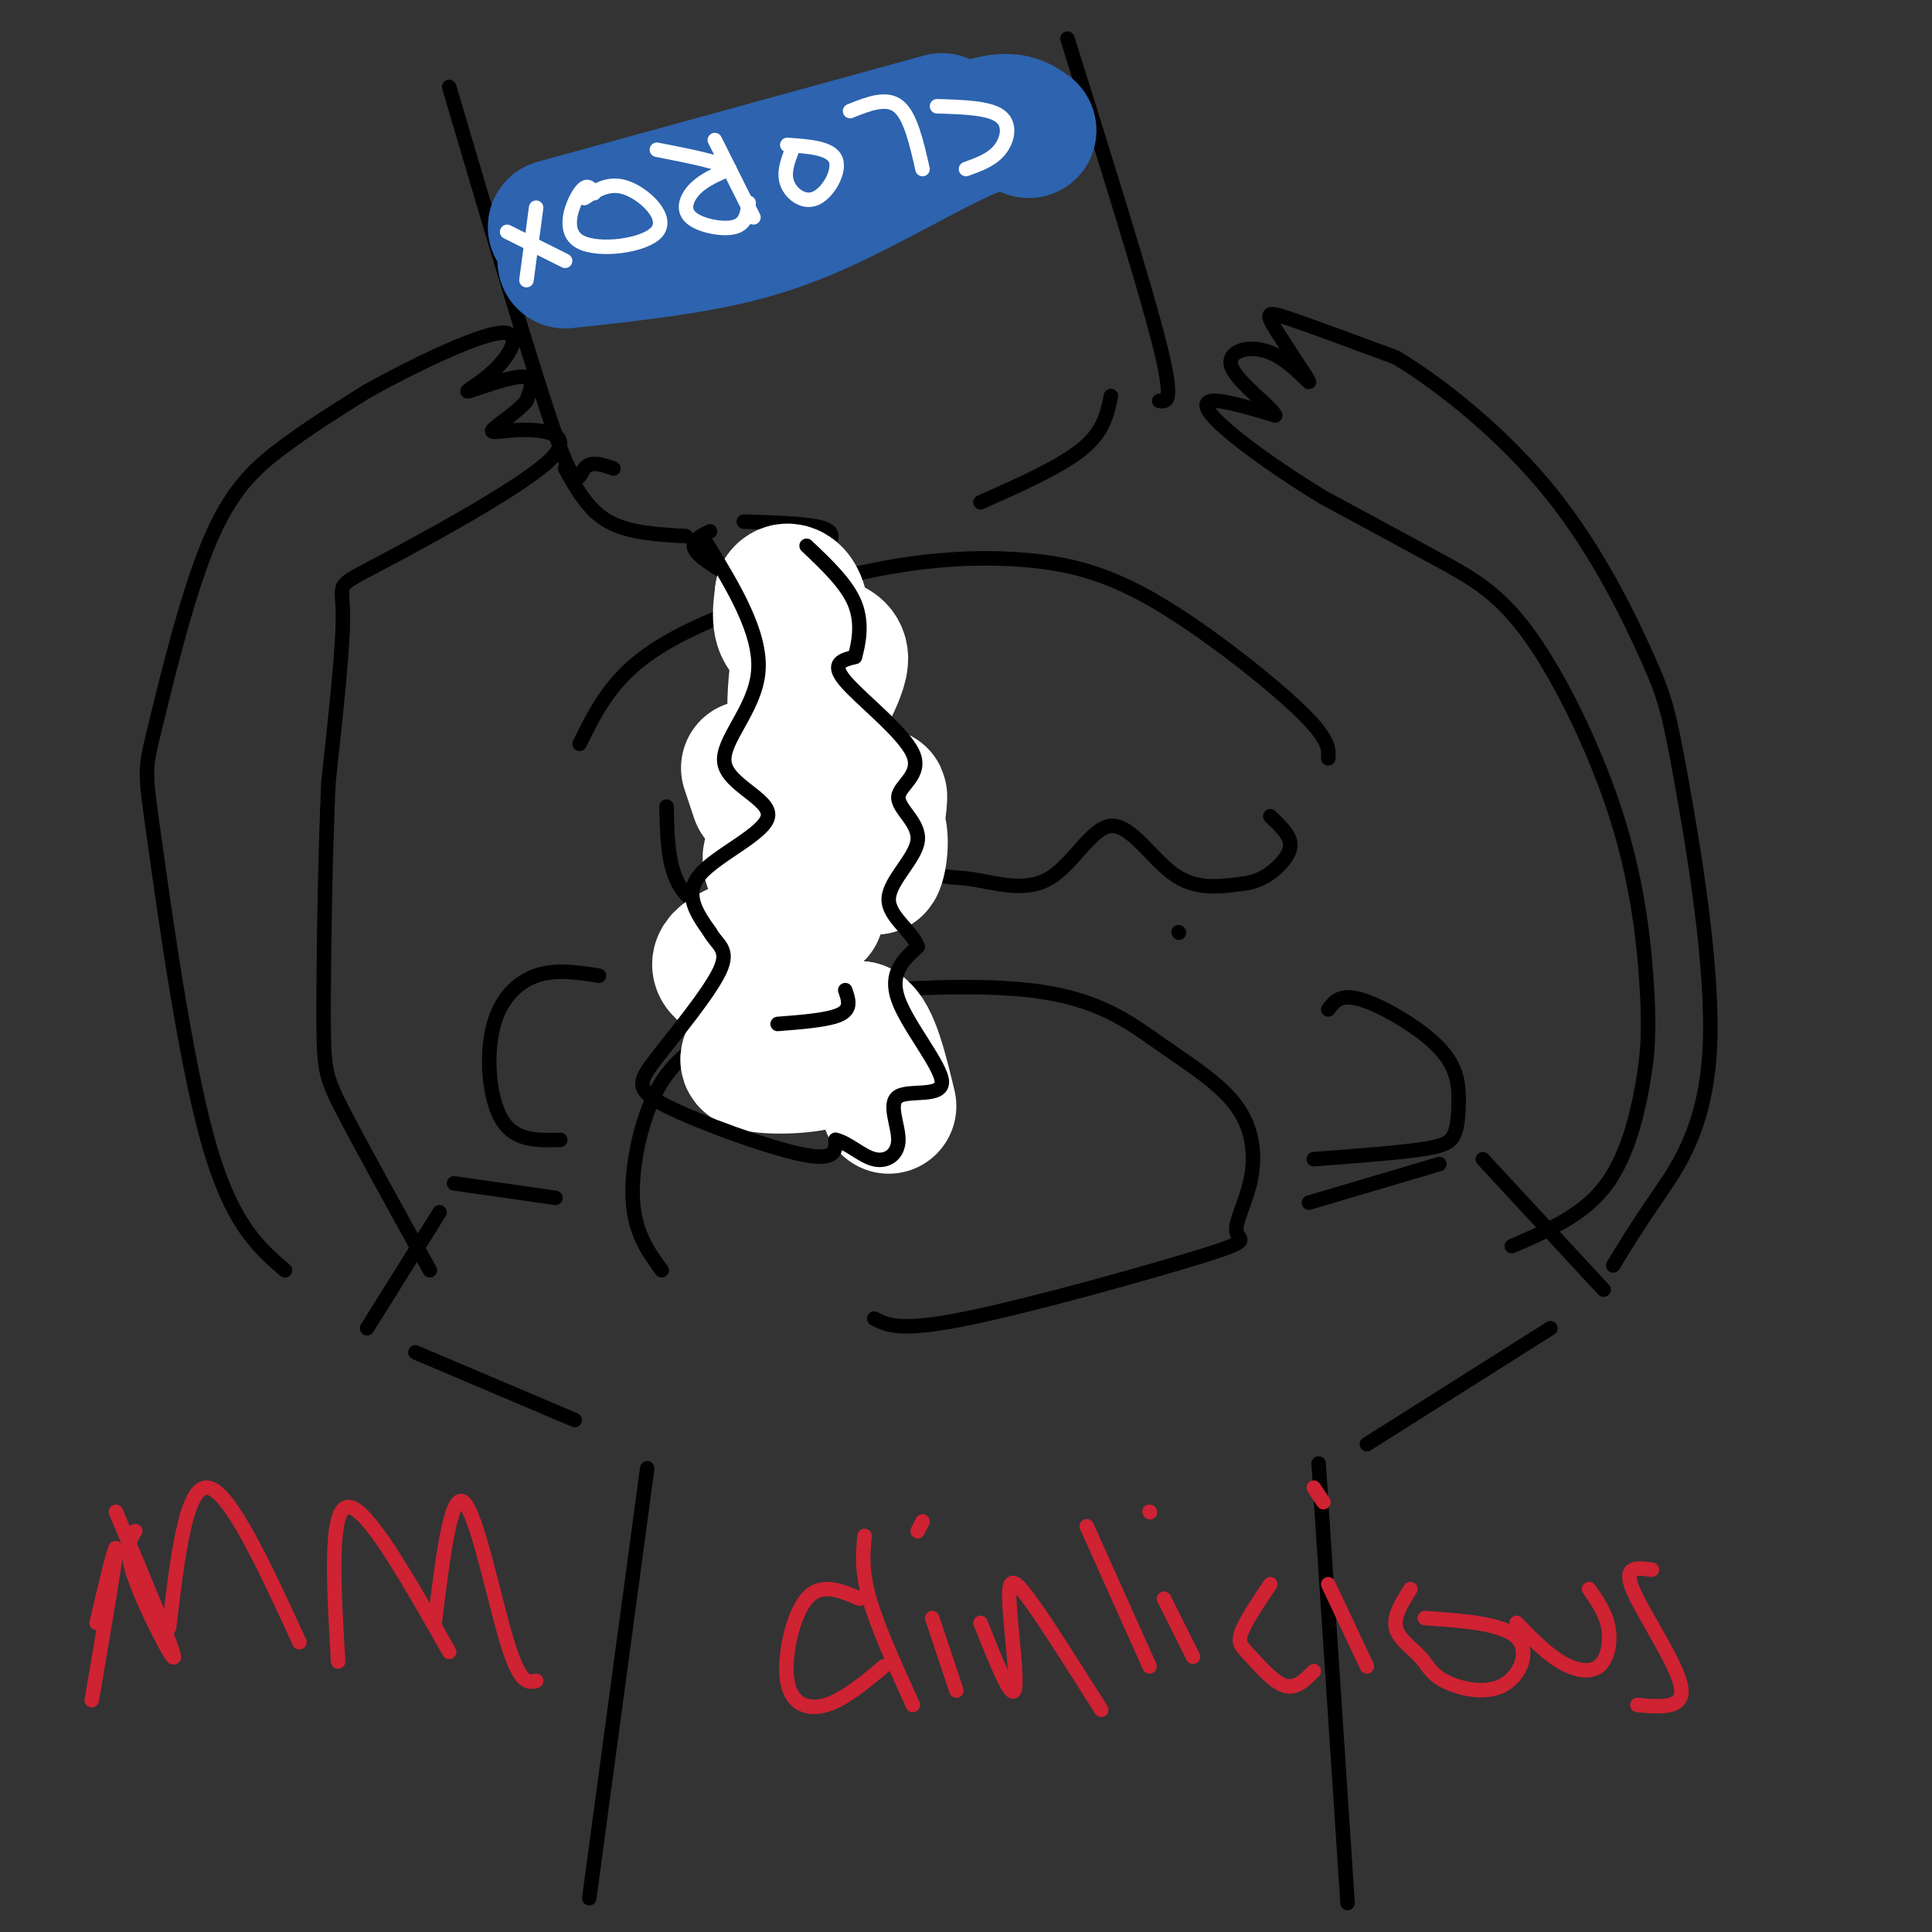 <svg viewBox='0 0 400 400' version='1.1' xmlns='http://www.w3.org/2000/svg' xmlns:xlink='http://www.w3.org/1999/xlink'><rect x="0" y="0" width="400" height="400" fill="#333333" stroke="none"/><g fill='none' stroke='rgb(0,0,0)' stroke-width='3' stroke-linecap='round' stroke-linejoin='round'><path d='M137,263c-2.852,-3.916 -5.703,-7.832 -6,-15c-0.297,-7.168 1.962,-17.588 6,-24c4.038,-6.412 9.855,-8.817 13,-11c3.145,-2.183 3.618,-4.144 15,-6c11.382,-1.856 33.675,-3.607 48,-2c14.325,1.607 20.684,6.573 27,11c6.316,4.427 12.590,8.317 16,13c3.410,4.683 3.955,10.161 3,15c-0.955,4.839 -3.411,9.039 -3,11c0.411,1.961 3.687,1.682 -7,5c-10.687,3.318 -35.339,10.234 -49,13c-13.661,2.766 -16.330,1.383 -19,0'/><path d='M244,193c0.000,0.000 0.100,0.100 0.1,0.1'/><path d='M163,192c0.000,0.000 -2.000,-1.000 -2,-1'/><path d='M138,167c0.112,5.499 0.224,10.999 2,15c1.776,4.001 5.214,6.504 11,8c5.786,1.496 13.918,1.984 20,-4c6.082,-5.984 10.112,-18.439 13,-20c2.888,-1.561 4.632,7.772 7,12c2.368,4.228 5.358,3.351 10,4c4.642,0.649 10.935,2.823 16,0c5.065,-2.823 8.902,-10.645 13,-11c4.098,-0.355 8.457,6.756 13,10c4.543,3.244 9.272,2.622 14,2'/><path d='M257,183c3.810,-0.357 6.333,-2.250 8,-4c1.667,-1.750 2.476,-3.357 2,-5c-0.476,-1.643 -2.238,-3.321 -4,-5'/><path d='M275,209c1.271,-1.695 2.541,-3.391 7,-2c4.459,1.391 12.106,5.867 16,10c3.894,4.133 4.033,7.922 4,11c-0.033,3.078 -0.240,5.444 -1,7c-0.760,1.556 -2.074,2.302 -7,3c-4.926,0.698 -13.463,1.349 -22,2'/><path d='M124,202c-4.488,-0.702 -8.976,-1.405 -13,0c-4.024,1.405 -7.583,4.917 -9,11c-1.417,6.083 -0.690,14.738 2,19c2.690,4.262 7.345,4.131 12,4'/><path d='M120,154c2.187,-4.445 4.375,-8.890 8,-13c3.625,-4.110 8.688,-7.886 18,-12c9.312,-4.114 22.874,-8.566 35,-11c12.126,-2.434 22.817,-2.848 32,-2c9.183,0.848 16.857,2.959 27,9c10.143,6.041 22.755,16.012 29,22c6.245,5.988 6.122,7.994 6,10'/><path d='M313,258c7.172,-3.091 14.345,-6.182 19,-12c4.655,-5.818 6.793,-14.364 8,-21c1.207,-6.636 1.484,-11.364 1,-20c-0.484,-8.636 -1.728,-21.181 -6,-35c-4.272,-13.819 -11.573,-28.913 -18,-38c-6.427,-9.087 -11.979,-12.168 -19,-16c-7.021,-3.832 -15.510,-8.416 -24,-13'/><path d='M274,103c-7.905,-4.786 -15.667,-10.250 -20,-14c-4.333,-3.750 -5.238,-5.786 -3,-6c2.238,-0.214 7.619,1.393 13,3'/><path d='M264,86c-0.354,-1.477 -7.739,-6.671 -9,-10c-1.261,-3.329 3.601,-4.793 8,-3c4.399,1.793 8.334,6.841 8,6c-0.334,-0.841 -4.936,-7.573 -7,-11c-2.064,-3.427 -1.590,-3.551 3,-2c4.590,1.551 13.295,4.775 22,8'/><path d='M289,74c9.515,5.711 22.302,15.989 32,28c9.698,12.011 16.309,25.754 20,34c3.691,8.246 4.464,10.994 7,25c2.536,14.006 6.837,39.271 6,56c-0.837,16.729 -6.810,24.923 -11,31c-4.190,6.077 -6.595,10.039 -9,14'/><path d='M59,263c-5.582,-4.817 -11.163,-9.634 -16,-27c-4.837,-17.366 -8.929,-47.280 -11,-62c-2.071,-14.720 -2.122,-14.244 0,-23c2.122,-8.756 6.418,-26.742 11,-38c4.582,-11.258 9.452,-15.788 15,-20c5.548,-4.212 11.774,-8.106 18,-12'/><path d='M76,81c8.756,-4.901 21.647,-11.153 27,-12c5.353,-0.847 3.167,3.711 0,7c-3.167,3.289 -7.314,5.309 -6,5c1.314,-0.309 8.090,-2.945 11,-3c2.910,-0.055 1.955,2.473 1,5'/><path d='M109,83c-1.646,2.158 -6.260,5.054 -7,6c-0.740,0.946 2.393,-0.059 7,0c4.607,0.059 10.689,1.181 4,7c-6.689,5.819 -26.147,16.336 -35,21c-8.853,4.664 -7.101,3.475 -7,10c0.101,6.525 -1.450,20.762 -3,35'/><path d='M68,162c-0.714,15.476 -1.000,36.667 -1,48c-0.000,11.333 0.286,12.810 4,20c3.714,7.190 10.857,20.095 18,33'/><path d='M93,18c8.756,29.622 17.511,59.244 22,72c4.489,12.756 4.711,8.644 6,7c1.289,-1.644 3.644,-0.822 6,0'/><path d='M221,8c7.917,25.250 15.833,50.500 19,63c3.167,12.500 1.583,12.250 0,12'/><path d='M117,97c2.417,4.333 4.833,8.667 9,11c4.167,2.333 10.083,2.667 16,3'/><path d='M230,82c-0.750,3.667 -1.500,7.333 -6,11c-4.500,3.667 -12.750,7.333 -21,11'/><path d='M147,110c-2.124,1.060 -4.247,2.120 -3,4c1.247,1.880 5.865,4.581 9,6c3.135,1.419 4.789,1.556 8,0c3.211,-1.556 7.980,-4.803 10,-7c2.020,-2.197 1.291,-3.342 -2,-4c-3.291,-0.658 -9.146,-0.829 -15,-1'/></g>
<g fill='none' stroke='rgb(255,255,255)' stroke-width='28' stroke-linecap='round' stroke-linejoin='round'><path d='M155,159c0.000,0.000 2.000,6.000 2,6'/><path d='M167,164c1.412,-2.864 2.825,-5.727 2,-5c-0.825,0.727 -3.887,5.045 -4,10c-0.113,4.955 2.725,10.546 6,12c3.275,1.454 6.988,-1.229 9,-6c2.012,-4.771 2.323,-11.629 2,-10c-0.323,1.629 -1.279,11.746 -1,14c0.279,2.254 1.794,-3.356 1,-7c-0.794,-3.644 -3.897,-5.322 -7,-7'/><path d='M175,165c-3.185,-2.805 -7.648,-6.319 -7,-12c0.648,-5.681 6.405,-13.530 6,-17c-0.405,-3.470 -6.973,-2.563 -10,-4c-3.027,-1.437 -2.514,-5.219 -2,-9'/><path d='M162,123c0.860,-1.445 4.009,-0.556 4,6c-0.009,6.556 -3.176,18.779 0,25c3.176,6.221 12.697,6.441 12,9c-0.697,2.559 -11.611,7.458 -16,11c-4.389,3.542 -2.254,5.726 0,8c2.254,2.274 4.627,4.637 7,7'/><path d='M169,189c-2.550,2.629 -12.423,5.701 -17,8c-4.577,2.299 -3.856,3.826 2,6c5.856,2.174 16.848,4.995 16,8c-0.848,3.005 -13.536,6.194 -15,8c-1.464,1.806 8.296,2.230 14,1c5.704,-1.230 7.352,-4.115 9,-7'/><path d='M178,213c2.500,1.500 4.250,8.750 6,16'/></g>
<g fill='none' stroke='rgb(0,0,0)' stroke-width='3' stroke-linecap='round' stroke-linejoin='round'><path d='M146,112c5.829,9.517 11.659,19.033 11,27c-0.659,7.967 -7.805,14.383 -7,19c0.805,4.617 9.563,7.435 9,11c-0.563,3.565 -10.447,7.876 -14,12c-3.553,4.124 -0.777,8.062 2,12'/><path d='M147,193c1.470,2.693 4.145,3.426 2,8c-2.145,4.574 -9.111,12.989 -13,18c-3.889,5.011 -4.701,6.618 2,10c6.701,3.382 20.915,8.538 28,10c7.085,1.462 7.043,-0.769 7,-3'/><path d='M173,236c2.541,0.534 5.394,3.370 8,4c2.606,0.630 4.966,-0.947 5,-4c0.034,-3.053 -2.259,-7.581 0,-9c2.259,-1.419 9.070,0.272 9,-3c-0.070,-3.272 -7.020,-11.506 -9,-17c-1.980,-5.494 1.010,-8.247 4,-11'/><path d='M190,196c-1.199,-3.362 -6.196,-6.266 -6,-10c0.196,-3.734 5.586,-8.299 6,-12c0.414,-3.701 -4.147,-6.538 -4,-9c0.147,-2.462 5.001,-4.547 3,-9c-2.001,-4.453 -10.857,-11.272 -14,-15c-3.143,-3.728 -0.571,-4.364 2,-5'/><path d='M177,136c0.756,-2.689 1.644,-6.911 0,-11c-1.644,-4.089 -5.822,-8.044 -10,-12'/><path d='M161,212c5.333,-0.417 10.667,-0.833 13,-2c2.333,-1.167 1.667,-3.083 1,-5'/></g>
<g fill='none' stroke='rgb(45,99,175)' stroke-width='28' stroke-linecap='round' stroke-linejoin='round'><path d='M115,47c0.000,0.000 80.000,-22.000 80,-22'/><path d='M117,54c7.857,-0.839 15.714,-1.679 24,-3c8.286,-1.321 17.000,-3.125 28,-8c11.000,-4.875 24.286,-12.821 32,-16c7.714,-3.179 9.857,-1.589 12,0'/></g>
<g fill='none' stroke='rgb(255,255,255)' stroke-width='3' stroke-linecap='round' stroke-linejoin='round'><path d='M200,35c2.667,-0.956 5.333,-1.911 7,-4c1.667,-2.089 2.333,-5.311 0,-7c-2.333,-1.689 -7.667,-1.844 -13,-2'/><path d='M176,23c3.750,-1.500 7.500,-3.000 10,-1c2.500,2.000 3.750,7.500 5,13'/><path d='M164,31c-0.923,2.399 -1.845,4.798 -1,7c0.845,2.202 3.458,4.208 6,3c2.542,-1.208 5.012,-5.631 4,-8c-1.012,-2.369 -5.506,-2.685 -10,-3'/><path d='M156,45c0.000,0.000 -8.000,-16.000 -8,-16'/><path d='M155,42c-0.262,2.185 -0.524,4.369 -3,5c-2.476,0.631 -7.167,-0.292 -9,-2c-1.833,-1.708 -0.810,-4.202 1,-6c1.810,-1.798 4.405,-2.899 7,-4'/><path d='M151,35c-1.333,-1.333 -8.167,-2.667 -15,-4'/><path d='M123,40c-0.750,-1.118 -1.499,-2.236 -3,0c-1.501,2.236 -3.753,7.826 0,10c3.753,2.174 13.510,0.931 16,-2c2.490,-2.931 -2.289,-7.552 -6,-9c-3.711,-1.448 -6.356,0.276 -9,2'/><path d='M105,48c0.000,0.000 12.000,6.000 12,6'/><path d='M111,43c0.000,0.000 -2.000,15.000 -2,15'/></g>
<g fill='none' stroke='rgb(0,0,0)' stroke-width='3' stroke-linecap='round' stroke-linejoin='round'><path d='M91,251c0.000,0.000 -15.000,24.000 -15,24'/><path d='M94,245c0.000,0.000 21.000,3.000 21,3'/><path d='M307,240c0.000,0.000 25.000,27.000 25,27'/><path d='M298,241c0.000,0.000 -27.000,8.000 -27,8'/><path d='M86,280c0.000,0.000 33.000,14.000 33,14'/><path d='M321,275c0.000,0.000 -38.000,24.000 -38,24'/><path d='M134,304c0.000,0.000 -12.000,89.000 -12,89'/><path d='M273,303c0.000,0.000 6.000,91.000 6,91'/></g>
<g fill='none' stroke='rgb(207,34,51)' stroke-width='3' stroke-linecap='round' stroke-linejoin='round'><path d='M19,352c2.417,-14.167 4.833,-28.333 5,-31c0.167,-2.667 -1.917,6.167 -4,15'/><path d='M24,313c5.956,14.222 11.911,28.444 12,30c0.089,1.556 -5.689,-9.556 -8,-16c-2.311,-6.444 -1.156,-8.222 0,-10'/><path d='M35,337c1.750,-14.750 3.500,-29.500 8,-29c4.500,0.500 11.750,16.250 19,32'/><path d='M70,344c-0.917,-15.833 -1.833,-31.667 2,-32c3.833,-0.333 12.417,14.833 21,30'/><path d='M90,336c1.667,-13.600 3.333,-27.200 6,-25c2.667,2.200 6.333,20.200 9,29c2.667,8.800 4.333,8.400 6,8'/><path d='M178,331c-4.030,-1.726 -8.060,-3.452 -11,0c-2.940,3.452 -4.792,12.083 -4,17c0.792,4.917 4.226,6.119 8,5c3.774,-1.119 7.887,-4.560 12,-8'/><path d='M179,318c-0.333,3.583 -0.667,7.167 1,13c1.667,5.833 5.333,13.917 9,22'/><path d='M193,335c0.000,0.000 5.000,15.000 5,15'/><path d='M191,315c0.000,0.000 -1.000,2.000 -1,2'/><path d='M203,336c3.101,7.786 6.202,15.571 7,14c0.798,-1.571 -0.708,-12.500 -1,-18c-0.292,-5.500 0.631,-5.571 4,-1c3.369,4.571 9.185,13.786 15,23'/><path d='M225,316c0.000,0.000 13.000,29.000 13,29'/><path d='M241,331c0.000,0.000 6.000,12.000 6,12'/><path d='M238,313c0.000,0.000 0.100,0.100 0.1,0.1'/><path d='M263,328c-2.589,3.857 -5.179,7.714 -6,10c-0.821,2.286 0.125,3.000 2,5c1.875,2.000 4.679,5.286 7,6c2.321,0.714 4.161,-1.143 6,-3'/><path d='M275,328c0.000,0.000 8.000,17.000 8,17'/><path d='M274,311c0.000,0.000 -2.000,-3.000 -2,-3'/><path d='M292,329c-1.765,2.826 -3.531,5.651 -3,8c0.531,2.349 3.358,4.221 5,6c1.642,1.779 2.100,3.467 5,5c2.900,1.533 8.242,2.913 12,1c3.758,-1.913 5.931,-7.118 3,-10c-2.931,-2.882 -10.965,-3.441 -19,-4'/><path d='M314,336c2.982,3.077 5.964,6.155 9,8c3.036,1.845 6.125,2.458 8,1c1.875,-1.458 2.536,-4.988 2,-8c-0.536,-3.012 -2.268,-5.506 -4,-8'/><path d='M342,325c-3.000,-0.444 -6.000,-0.889 -4,4c2.000,4.889 9.000,15.111 10,20c1.000,4.889 -4.000,4.444 -9,4'/></g>
</svg>
